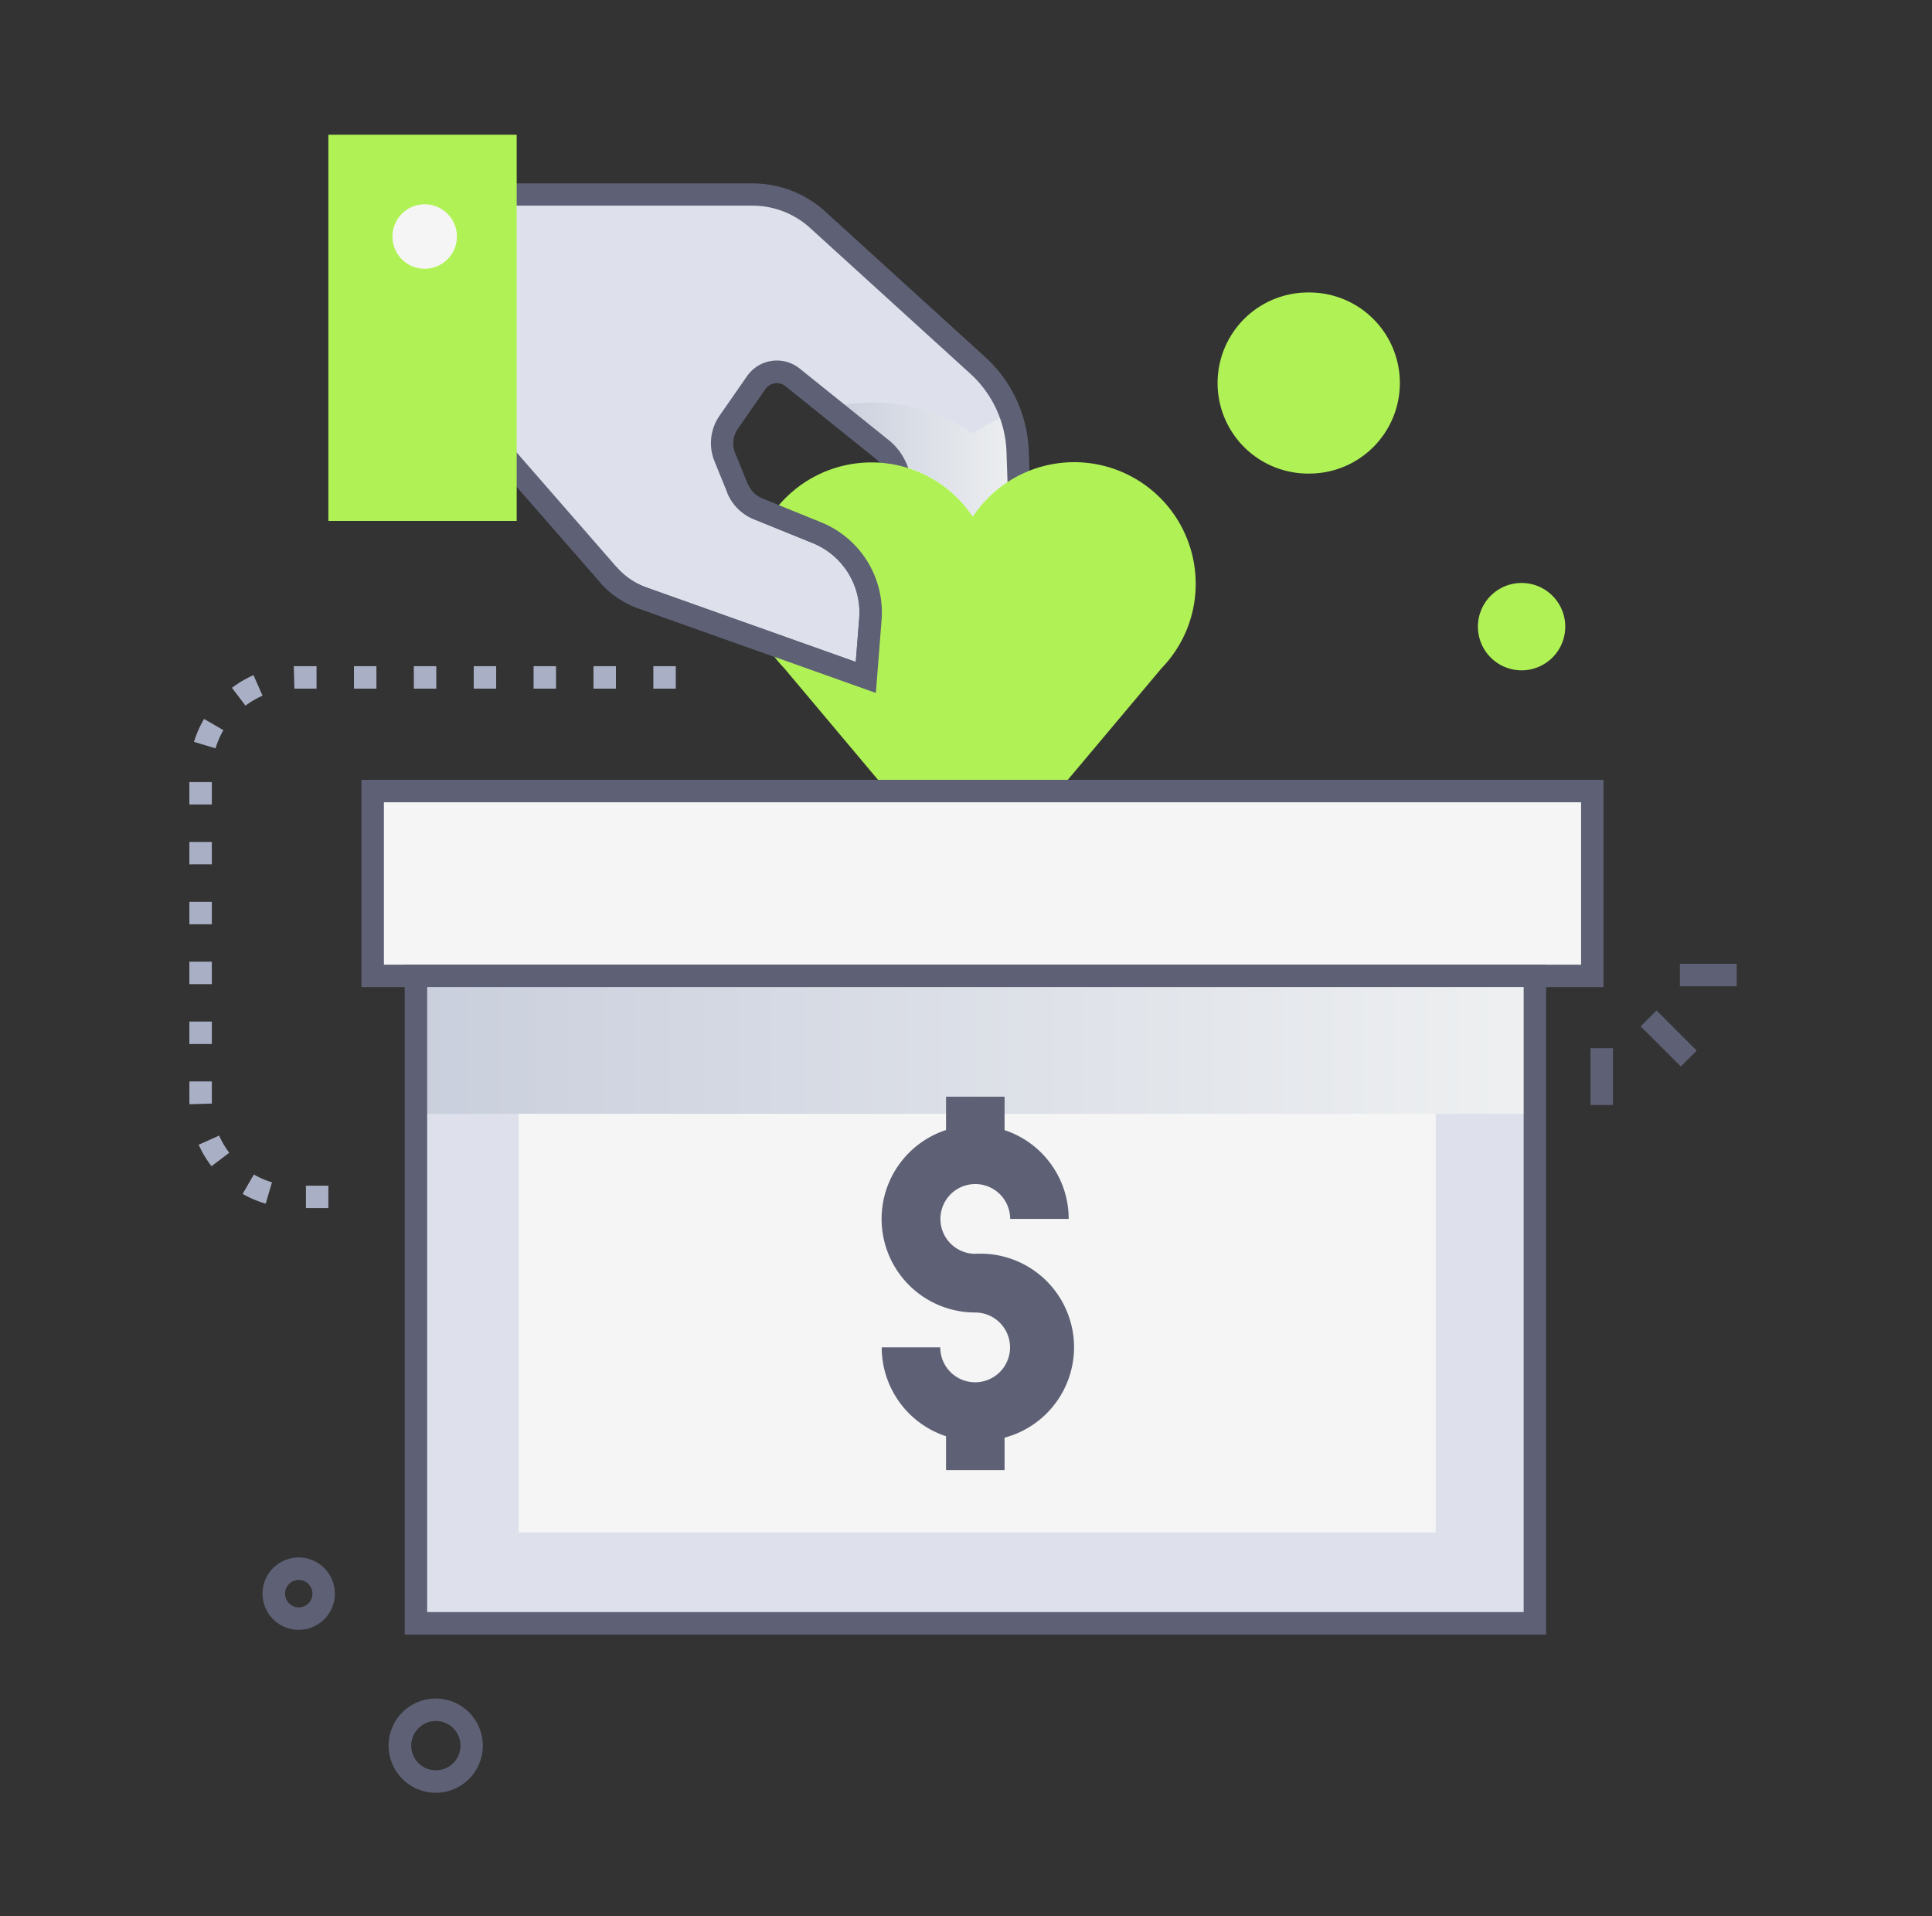<svg xmlns="http://www.w3.org/2000/svg" width="121" height="120" fill="none"><rect width="100%" height="100%" fill="#333333" stroke="none"/><path fill="#DEE1EC" d="m54.227 42.422-13.99-4.983a5.11 5.11 0 0 1-2.13-1.448l-6.246-7.163-6.384 1.676V12.187H47.12a6.08 6.08 0 0 1 4.09 1.58l10.031 9.124a7.606 7.606 0 0 1 2.487 5.358l.234 6.825a3.31 3.31 0 0 1-6.562.724l-1.095-5.859a3.066 3.066 0 0 0-1.092-1.828l-5.564-4.488a1.57 1.57 0 0 0-2.276.328l-1.725 2.48a2.313 2.313 0 0 0-.234 2.193l.801 1.967a2.31 2.31 0 0 0 1.273 1.27l3.67 1.49a5.414 5.414 0 0 1 3.366 5.445l-.298 3.626Z"/><path fill="url(#a)" d="M63.97 35.063a3.309 3.309 0 0 1-6.562.724l-1.094-5.86A3.066 3.066 0 0 0 55.22 28.1l-3.227-2.594a11.325 11.325 0 0 1 8.946 1.64 10.93 10.93 0 0 1 2.344-1.211c.27.742.42 1.523.448 2.313l.239 6.816Z" style="mix-blend-mode:multiply"/><path fill="#F5F5F5" d="M63.97 35.06a3.309 3.309 0 0 1-6.563.727c-1.205-6.448-1.109-6.176-1.387-6.703a7.618 7.618 0 0 1 4.91 3.28 7.6 7.6 0 0 1 2.85-2.556l.19 5.252Z"/><path fill="#5E6175" d="m54.855 43.395-14.854-5.29a5.803 5.803 0 0 1-2.421-1.64l-5.963-6.828-6.844 1.807v-19.96h22.348a6.77 6.77 0 0 1 4.563 1.763l10.032 9.124a8.354 8.354 0 0 1 2.714 5.86l.234 6.822a4.013 4.013 0 0 1-7.955.881l-1.094-5.859a2.367 2.367 0 0 0-.842-1.406l-5.578-4.482a.868.868 0 0 0-1.258.181l-1.725 2.48a1.61 1.61 0 0 0-.169 1.528l.801 1.964a1.61 1.61 0 0 0 .886.886l3.67 1.49a6.094 6.094 0 0 1 3.802 6.153l-.346 4.526Zm-22.75-15.35 6.53 7.486a4.427 4.427 0 0 0 1.837 1.25l13.125 4.67.213-2.709a4.688 4.688 0 0 0-2.927-4.739l-3.673-1.49a3.026 3.026 0 0 1-1.66-1.657l-.8-1.967a3.01 3.01 0 0 1 .318-2.862l1.723-2.477a2.277 2.277 0 0 1 3.295-.469l5.578 4.482a3.783 3.783 0 0 1 1.343 2.245l1.095 5.86a2.606 2.606 0 0 0 5.168-.57l-.235-6.825a6.941 6.941 0 0 0-2.257-4.864l-10.031-9.124a5.36 5.36 0 0 0-3.617-1.406H26.18v16.73l5.925-1.564Z"/><path fill="#B0F255" d="M32.36 8.438H20.566v24.185H32.36V8.438ZM74.885 36.563a7.575 7.575 0 0 1-2.137 5.282L60.933 55.908 49.116 41.845a7.538 7.538 0 0 1-1.221-1.67l6.328 2.256.286-3.628a5.419 5.419 0 0 0-3.364-5.444l-2.812-1.14a7.613 7.613 0 0 1 12.59.143 7.61 7.61 0 0 1 13.962 4.2Z"/><path fill="#5E6175" d="M54.856 43.395 40 38.105a5.803 5.803 0 0 1-2.42-1.64l1.054-.934a4.427 4.427 0 0 0 1.837 1.25l13.125 4.67.213-2.709a4.687 4.687 0 0 0-2.927-4.739l-3.672-1.49a3.03 3.03 0 0 1-1.66-1.657l1.303-.533a1.61 1.61 0 0 0 .886.886l3.67 1.491a6.094 6.094 0 0 1 3.802 6.152l-.356 4.543Z"/><path fill="#DEE1EC" d="M96.129 61.113h-70.09v40.542h70.09V61.113Z"/><path fill="#F5F5F5" d="M89.916 67.394H32.482v28.57h57.434v-28.57ZM99.722 49.538h-76.38v11.575h76.38V49.538Z"/><path fill="#5E6175" d="M100.428 61.816h-77.79V48.834h77.79v12.982ZM24.045 60.41h74.977V50.24H24.044v10.17Z"/><path fill="url(#b)" d="M96.129 61.113h-70.09v8.635h70.09v-8.635Z" style="mix-blend-mode:multiply"/><path fill="#5E6175" d="M96.832 102.359H25.348V60.406h71.484v41.953Zm-70.078-1.407h68.672v-39.14H26.754v39.14Z"/><path fill="#5E6175" d="M61.082 90.234a5.86 5.86 0 0 1-5.86-5.859h3.666a2.185 2.185 0 1 0 2.184-2.184 5.859 5.859 0 1 1 5.86-5.86h-3.666a2.184 2.184 0 1 0-2.184 2.185 5.86 5.86 0 1 1 0 11.702v.016Z"/><path fill="#5E6175" d="M62.916 68.677H59.25v3.656h3.666v-3.656ZM62.916 88.406H59.25v3.656h3.666v-3.656ZM103.746 63.277l-.994.994 2.516 2.516.994-.994-2.516-2.516ZM101.018 65.639h-1.407v3.558h1.407v-3.558ZM108.769 60.354h-3.558v1.406h3.558v-1.406ZM27.294 112.266a2.953 2.953 0 0 1-2.889-3.578 2.95 2.95 0 1 1 2.89 3.578Zm0-4.493a1.547 1.547 0 0 0-1.414.936 1.543 1.543 0 1 0 1.407-.936h.007ZM18.712 102.063a2.265 2.265 0 1 1-.01-4.53 2.265 2.265 0 0 1 .01 4.53Zm-.045-1.406a.861.861 0 0 0 .892-.73.858.858 0 1 0-.894.728l.002.002Z"/><path fill="#F5F5F5" d="M26.598 16.83a2.018 2.018 0 1 0 0-4.036 2.018 2.018 0 0 0 0 4.037Z"/><path fill="#A9AFC4" d="M20.566 75.654H19.16v-1.406h1.406v1.406Zm-3.926-.279a6.692 6.692 0 0 1-1.444-.61l.704-1.216c.357.207.738.371 1.134.49l-.394 1.336Zm-3.394-2.344a6.698 6.698 0 0 1-.803-1.345l1.282-.574a5.3 5.3 0 0 0 .635 1.076l-1.114.843Zm-1.385-3.881v-1.427h1.407v1.385l-1.407.042Zm1.407-3.771H11.86v-1.406h1.407v1.406Zm0-3.75H11.86v-1.406h1.407v1.406Zm0-3.75H11.86v-1.406h1.407v1.406Zm0-3.75H11.86v-1.406h1.407v1.406Zm0-3.75H11.86v-1.406h1.407v1.406Zm.234-3.516-1.352-.405c.153-.502.364-.984.63-1.437l1.212.703c-.21.363-.377.75-.497 1.151l.007-.012Zm1.875-2.67-.85-1.12a6.74 6.74 0 0 1 1.35-.794l.566 1.287a5.47 5.47 0 0 0-1.08.632l.014-.004Zm3.059-1.068-.036-1.406h1.425v1.406h-1.39Zm23.89 0h-1.407v-1.406h1.406v1.406Zm-3.75 0h-1.407v-1.406h1.406v1.406Zm-3.75 0h-1.407v-1.406h1.406v1.406Zm-3.75 0h-1.407v-1.406h1.406v1.406Zm-3.75 0h-1.407v-1.406h1.406v1.406Zm-3.75 0h-1.407v-1.406h1.406v1.406Z"/><path fill="#B0F255" d="M81.927 29.655a5.67 5.67 0 1 0 0-11.339 5.67 5.67 0 0 0 0 11.34ZM95.296 41.977a2.735 2.735 0 1 0 0-5.47 2.735 2.735 0 0 0 0 5.47Z"/><defs><linearGradient id="a" x1="51.987" x2="63.973" y1="31.845" y2="31.845" gradientUnits="userSpaceOnUse"><stop stop-color="#CACFDD"/><stop offset="1" stop-color="#EEF0F1"/></linearGradient><linearGradient id="b" x1="26.039" x2="96.129" y1="65.43" y2="65.43" gradientUnits="userSpaceOnUse"><stop stop-color="#CACFDD"/><stop offset="1" stop-color="#EEF0F1"/></linearGradient></defs></svg>